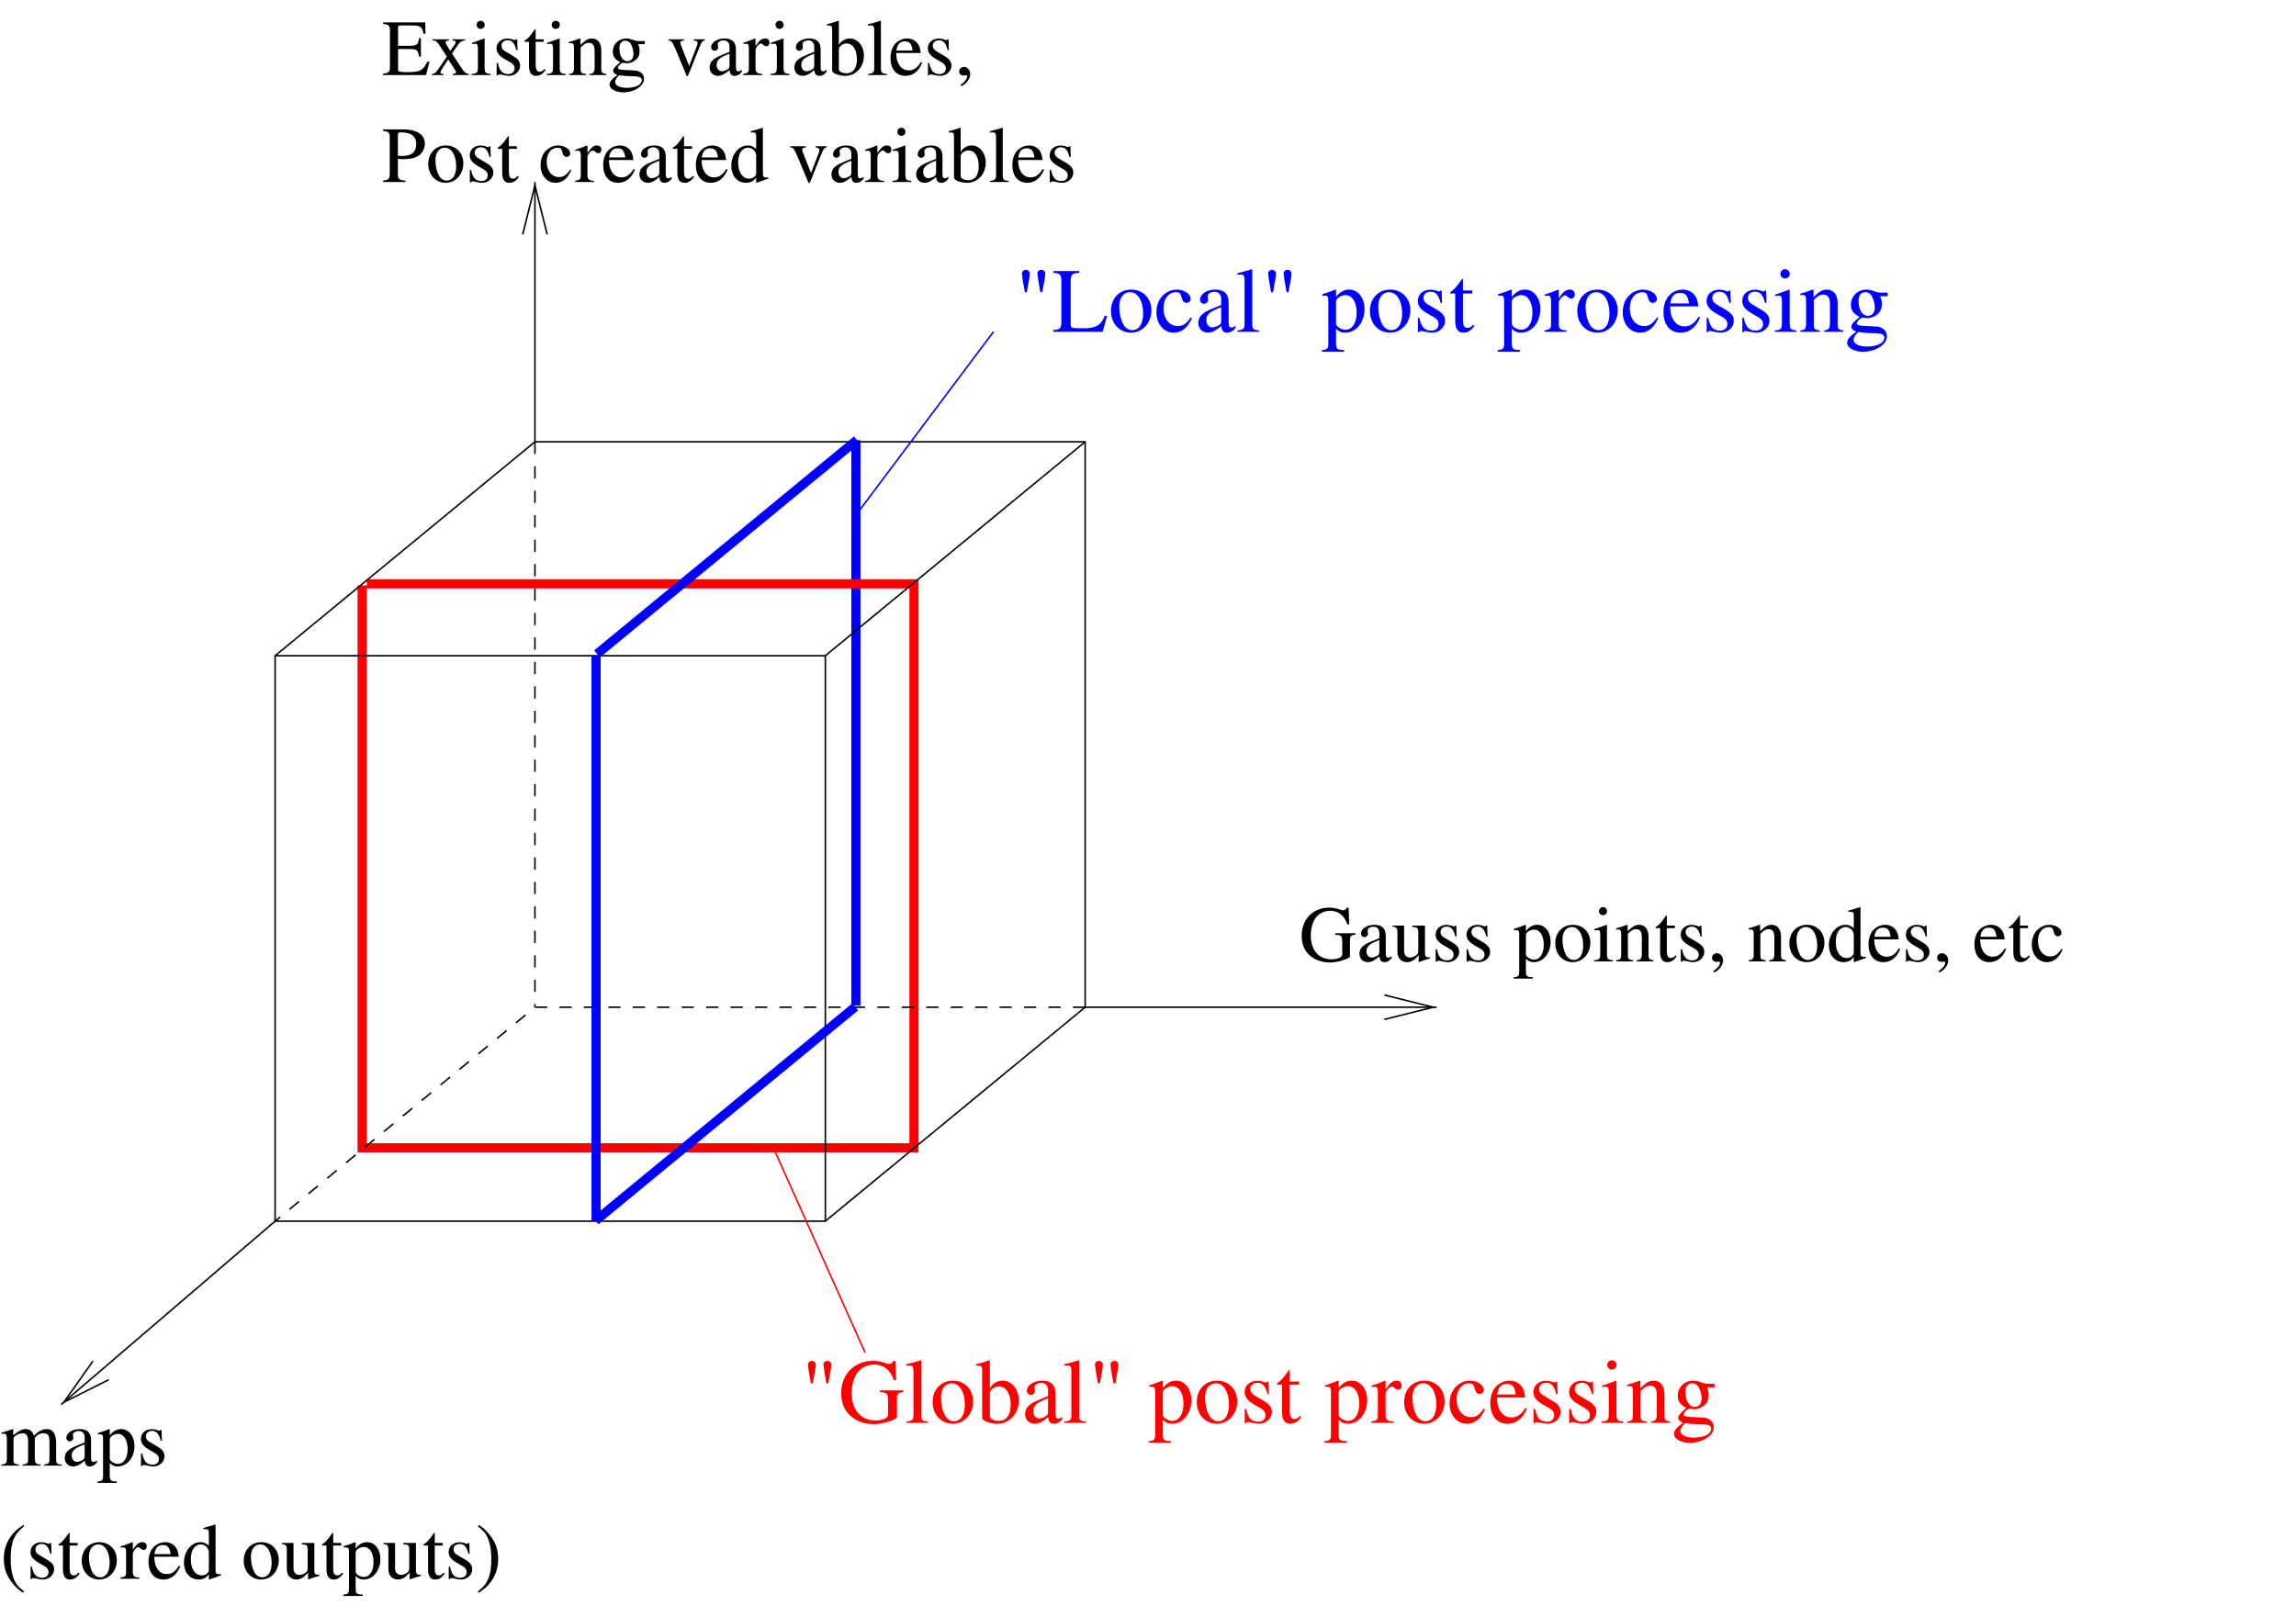 <?xml version="1.0" encoding="UTF-8" standalone="no"?>
<svg
   width="676pt"
   height="473pt"
   viewBox="0 0 676 473"
   version="1.2"
   id="svg487"
   sodipodi:docname="cube-us.fig.svg"
   inkscape:version="1.2.2 (1:1.2.2+202212051552+b0a8486541)"
   xmlns:inkscape="http://www.inkscape.org/namespaces/inkscape"
   xmlns:sodipodi="http://sodipodi.sourceforge.net/DTD/sodipodi-0.dtd"
   xmlns:xlink="http://www.w3.org/1999/xlink"
   xmlns="http://www.w3.org/2000/svg"
   xmlns:svg="http://www.w3.org/2000/svg">
  <sodipodi:namedview
     id="namedview489"
     pagecolor="#ffffff"
     bordercolor="#000000"
     borderopacity="0.25"
     inkscape:showpageshadow="2"
     inkscape:pageopacity="0.0"
     inkscape:pagecheckerboard="0"
     inkscape:deskcolor="#d1d1d1"
     inkscape:document-units="pt"
     showgrid="false"
     inkscape:zoom="0.37420719"
     inkscape:cx="450.28531"
     inkscape:cy="316.66949"
     inkscape:window-width="1920"
     inkscape:window-height="1136"
     inkscape:window-x="0"
     inkscape:window-y="27"
     inkscape:window-maximized="1"
     inkscape:current-layer="svg487" />
  <defs
     id="defs154">
    <g
       id="g134">
      <symbol
         overflow="visible"
         id="glyph0-0">
        <path
           style="stroke:none;"
           d=""
           id="path2" />
      </symbol>
      <symbol
         overflow="visible"
         id="glyph0-1">
        <path
           style="stroke:none;"
           d="M 0.438 -9.312 C 0.75 -9.391 0.938 -9.406 1.188 -9.406 C 1.797 -9.406 2.016 -9.031 2.016 -7.906 L 2.016 -1.984 C 2.016 -0.719 1.688 -0.375 0.375 -0.344 L 0.375 0 L 5.578 0 L 5.578 -0.344 C 4.328 -0.391 3.984 -0.656 3.984 -1.562 L 3.984 -8.172 C 3.984 -8.219 4.172 -8.453 4.328 -8.609 C 4.922 -9.156 5.922 -9.547 6.734 -9.547 C 7.766 -9.547 8.281 -8.734 8.281 -7.094 L 8.281 -2.016 C 8.281 -0.703 8.031 -0.438 6.688 -0.344 L 6.688 0 L 11.938 0 L 11.938 -0.344 C 10.609 -0.375 10.25 -0.766 10.25 -2.219 L 10.25 -8.125 C 10.953 -9.125 11.719 -9.547 12.797 -9.547 C 14.141 -9.547 14.562 -8.922 14.562 -6.969 L 14.562 -2.031 C 14.562 -0.703 14.375 -0.516 13.016 -0.344 L 13.016 0 L 18.141 0 L 18.141 -0.344 L 17.531 -0.391 C 16.828 -0.438 16.531 -0.859 16.531 -1.781 L 16.531 -6.594 C 16.531 -9.359 15.609 -10.766 13.812 -10.766 C 12.453 -10.766 11.266 -10.156 10 -8.797 C 9.578 -10.141 8.781 -10.766 7.516 -10.766 C 6.484 -10.766 5.828 -10.438 3.891 -8.969 L 3.891 -10.719 L 3.719 -10.766 C 2.531 -10.328 1.734 -10.062 0.438 -9.719 Z M 0.438 -9.312 "
           id="path5" />
      </symbol>
      <symbol
         overflow="visible"
         id="glyph0-2">
        <path
           style="stroke:none;"
           d="M 10.344 -1.547 C 9.953 -1.219 9.672 -1.094 9.312 -1.094 C 8.781 -1.094 8.609 -1.422 8.609 -2.453 L 8.609 -7.016 C 8.609 -8.234 8.5 -8.922 8.141 -9.484 C 7.625 -10.328 6.625 -10.766 5.25 -10.766 C 3.047 -10.766 1.312 -9.625 1.312 -8.141 C 1.312 -7.609 1.781 -7.141 2.312 -7.141 C 2.875 -7.141 3.375 -7.609 3.375 -8.125 C 3.375 -8.219 3.344 -8.328 3.328 -8.5 C 3.281 -8.703 3.25 -8.891 3.25 -9.062 C 3.25 -9.688 4 -10.203 4.938 -10.203 C 6.078 -10.203 6.719 -9.531 6.719 -8.266 L 6.719 -6.828 C 3.109 -5.391 2.719 -5.203 1.703 -4.312 C 1.188 -3.844 0.859 -3.047 0.859 -2.266 C 0.859 -0.797 1.891 0.234 3.328 0.234 C 4.359 0.234 5.312 -0.25 6.734 -1.469 C 6.859 -0.25 7.281 0.234 8.234 0.234 C 9.031 0.234 9.531 -0.047 10.344 -0.938 Z M 6.719 -2.875 C 6.719 -2.156 6.594 -1.938 6.109 -1.656 C 5.547 -1.328 4.891 -1.125 4.406 -1.125 C 3.578 -1.125 2.922 -1.922 2.922 -2.922 L 2.922 -3.016 C 2.922 -4.406 3.891 -5.25 6.719 -6.266 Z M 6.719 -2.875 "
           id="path8" />
      </symbol>
      <symbol
         overflow="visible"
         id="glyph0-3">
        <path
           style="stroke:none;"
           d="M 0.203 -9.203 C 0.422 -9.219 0.578 -9.219 0.797 -9.219 C 1.594 -9.219 1.75 -8.984 1.75 -7.891 L 1.75 3.062 C 1.75 4.281 1.5 4.547 0.109 4.688 L 0.109 5.078 L 5.781 5.078 L 5.781 4.656 C 4.031 4.641 3.719 4.375 3.719 2.906 L 3.719 -0.766 C 4.547 0 5.109 0.234 6.078 0.234 C 8.844 0.234 11 -2.391 11 -5.781 C 11 -8.688 9.359 -10.766 7.094 -10.766 C 5.781 -10.766 4.75 -10.188 3.719 -8.922 L 3.719 -10.719 L 3.578 -10.766 C 2.312 -10.281 1.5 -9.969 0.203 -9.578 Z M 3.719 -7.812 C 3.719 -8.516 5.031 -9.359 6.109 -9.359 C 7.844 -9.359 8.984 -7.578 8.984 -4.875 C 8.984 -2.266 7.844 -0.516 6.156 -0.516 C 5.062 -0.516 3.719 -1.359 3.719 -2.062 Z M 3.719 -7.812 "
           id="path11" />
      </symbol>
      <symbol
         overflow="visible"
         id="glyph0-4">
        <path
           style="stroke:none;"
           d="M 7.375 -7.344 L 7.281 -10.531 L 7.016 -10.531 L 6.969 -10.484 C 6.766 -10.328 6.734 -10.297 6.641 -10.297 C 6.5 -10.297 6.266 -10.344 6.016 -10.469 C 5.5 -10.656 4.984 -10.75 4.375 -10.75 C 2.531 -10.75 1.188 -9.547 1.188 -7.859 C 1.188 -6.547 1.938 -5.625 3.938 -4.5 L 5.297 -3.719 C 6.109 -3.25 6.5 -2.688 6.5 -1.969 C 6.5 -0.938 5.766 -0.281 4.562 -0.281 C 3.766 -0.281 3.047 -0.578 2.594 -1.094 C 2.109 -1.688 1.891 -2.219 1.594 -3.562 L 1.219 -3.562 L 1.219 0.094 L 1.516 0.094 C 1.688 -0.141 1.781 -0.188 2.062 -0.188 C 2.266 -0.188 2.594 -0.141 3.141 0 C 3.797 0.141 4.422 0.234 4.844 0.234 C 6.641 0.234 8.141 -1.125 8.141 -2.766 C 8.141 -3.938 7.578 -4.703 6.172 -5.547 L 3.656 -7.047 C 3 -7.422 2.641 -8 2.641 -8.641 C 2.641 -9.578 3.375 -10.234 4.453 -10.234 C 5.781 -10.234 6.484 -9.438 7.016 -7.344 Z M 7.375 -7.344 "
           id="path14" />
      </symbol>
      <symbol
         overflow="visible"
         id="glyph0-5">
        <path
           style="stroke:none;"
           d=""
           id="path17" />
      </symbol>
      <symbol
         overflow="visible"
         id="glyph0-6">
        <path
           style="stroke:none;"
           d="M 6.906 -15.828 C 5.172 -14.703 4.469 -14.094 3.609 -13.016 C 1.938 -10.984 1.125 -8.641 1.125 -5.891 C 1.125 -2.922 1.984 -0.625 4.047 1.75 C 5.016 2.875 5.625 3.391 6.828 4.141 L 7.109 3.766 C 5.25 2.297 4.594 1.469 3.953 -0.281 C 3.391 -1.844 3.141 -3.625 3.141 -5.969 C 3.141 -8.422 3.438 -10.344 4.078 -11.797 C 4.734 -13.25 5.438 -14.094 7.109 -15.453 Z M 6.906 -15.828 "
           id="path20" />
      </symbol>
      <symbol
         overflow="visible"
         id="glyph0-7">
        <path
           style="stroke:none;"
           d="M 5.969 -10.531 L 3.609 -10.531 L 3.609 -13.25 C 3.609 -13.484 3.578 -13.547 3.438 -13.547 C 3.281 -13.344 3.141 -13.125 2.969 -12.891 C 2.078 -11.609 1.078 -10.484 0.703 -10.391 C 0.438 -10.234 0.297 -10.062 0.297 -9.953 C 0.297 -9.875 0.328 -9.828 0.391 -9.781 L 1.641 -9.781 L 1.641 -2.734 C 1.641 -0.766 2.344 0.234 3.719 0.234 C 4.875 0.234 5.766 -0.328 6.531 -1.547 L 6.219 -1.797 C 5.734 -1.219 5.344 -0.984 4.828 -0.984 C 3.953 -0.984 3.609 -1.609 3.609 -3.094 L 3.609 -9.781 L 5.969 -9.781 Z M 5.969 -10.531 "
           id="path23" />
      </symbol>
      <symbol
         overflow="visible"
         id="glyph0-8">
        <path
           style="stroke:none;"
           d="M 5.859 -10.766 C 2.812 -10.766 0.672 -8.516 0.672 -5.297 C 0.672 -2.125 2.859 0.234 5.812 0.234 C 8.75 0.234 11 -2.25 11 -5.484 C 11 -8.547 8.844 -10.766 5.859 -10.766 Z M 5.547 -10.109 C 7.516 -10.109 8.891 -7.859 8.891 -4.656 C 8.891 -2.016 7.844 -0.422 6.078 -0.422 C 5.172 -0.422 4.312 -0.984 3.812 -1.922 C 3.156 -3.141 2.781 -4.781 2.781 -6.438 C 2.781 -8.656 3.891 -10.109 5.547 -10.109 Z M 5.547 -10.109 "
           id="path26" />
      </symbol>
      <symbol
         overflow="visible"
         id="glyph0-9">
        <path
           style="stroke:none;"
           d="M 0.422 -9.125 C 0.75 -9.203 0.953 -9.219 1.234 -9.219 C 1.828 -9.219 2.031 -8.844 2.031 -7.812 L 2.031 -1.969 C 2.031 -0.797 1.875 -0.625 0.375 -0.344 L 0.375 0 L 5.984 0 L 5.984 -0.344 C 4.406 -0.422 4 -0.766 4 -2.109 L 4 -7.375 C 4 -8.125 5.016 -9.297 5.641 -9.297 C 5.781 -9.297 5.984 -9.172 6.25 -8.938 C 6.625 -8.609 6.875 -8.469 7.188 -8.469 C 7.75 -8.469 8.094 -8.875 8.094 -9.531 C 8.094 -10.297 7.609 -10.766 6.812 -10.766 C 5.828 -10.766 5.156 -10.234 4 -8.562 L 4 -10.719 L 3.891 -10.766 C 2.641 -10.25 1.797 -9.953 0.422 -9.5 Z M 0.422 -9.125 "
           id="path29" />
      </symbol>
      <symbol
         overflow="visible"
         id="glyph0-10">
        <path
           style="stroke:none;"
           d="M 9.547 -3.844 C 8.422 -2.062 7.422 -1.375 5.922 -1.375 C 4.594 -1.375 3.578 -2.062 2.906 -3.391 C 2.484 -4.281 2.312 -5.062 2.266 -6.484 L 9.484 -6.484 C 9.297 -8 9.062 -8.688 8.469 -9.438 C 7.766 -10.281 6.688 -10.766 5.484 -10.766 C 4.312 -10.766 3.203 -10.344 2.312 -9.547 C 1.219 -8.594 0.578 -6.922 0.578 -5.016 C 0.578 -1.781 2.266 0.234 4.969 0.234 C 7.188 0.234 8.938 -1.141 9.922 -3.672 Z M 2.312 -7.234 C 2.578 -9.062 3.375 -9.922 4.797 -9.922 C 6.219 -9.922 6.781 -9.266 7.094 -7.234 Z M 2.312 -7.234 "
           id="path32" />
      </symbol>
      <symbol
         overflow="visible"
         id="glyph0-11">
        <path
           style="stroke:none;"
           d="M 8.047 0.234 L 11.5 -0.984 L 11.5 -1.359 C 11.078 -1.328 11.031 -1.328 10.953 -1.328 C 10.109 -1.328 9.922 -1.594 9.922 -2.672 L 9.922 -15.938 L 9.812 -15.984 C 8.688 -15.594 7.859 -15.359 6.359 -14.953 L 6.359 -14.578 C 6.547 -14.609 6.688 -14.609 6.875 -14.609 C 7.75 -14.609 7.953 -14.375 7.953 -13.406 L 7.953 -9.766 C 7.062 -10.516 6.438 -10.766 5.5 -10.766 C 2.812 -10.766 0.625 -8.125 0.625 -4.797 C 0.625 -1.797 2.391 0.234 4.969 0.234 C 6.266 0.234 7.156 -0.234 7.953 -1.328 L 7.953 0.156 Z M 7.953 -2.391 C 7.953 -2.219 7.797 -1.938 7.562 -1.688 C 7.141 -1.219 6.547 -0.984 5.875 -0.984 C 3.938 -0.984 2.641 -2.859 2.641 -5.734 C 2.641 -8.375 3.797 -10.109 5.578 -10.109 C 6.812 -10.109 7.953 -9.016 7.953 -7.766 Z M 7.953 -2.391 "
           id="path35" />
      </symbol>
      <symbol
         overflow="visible"
         id="glyph0-12">
        <path
           style="stroke:none;"
           d="M 11.219 -1.172 L 11.094 -1.172 C 10.016 -1.172 9.766 -1.422 9.766 -2.5 L 9.766 -10.531 L 6.062 -10.531 L 6.062 -10.141 C 7.516 -10.062 7.797 -9.828 7.797 -8.656 L 7.797 -3.156 C 7.797 -2.5 7.672 -2.172 7.344 -1.922 C 6.719 -1.406 5.984 -1.125 5.297 -1.125 C 4.375 -1.125 3.625 -1.922 3.625 -2.906 L 3.625 -10.531 L 0.203 -10.531 L 0.203 -10.203 C 1.328 -10.141 1.656 -9.781 1.656 -8.703 L 1.656 -2.812 C 1.656 -0.953 2.781 0.234 4.5 0.234 C 5.359 0.234 6.266 -0.141 6.906 -0.766 L 7.906 -1.781 L 7.906 0.156 L 8 0.203 C 9.172 -0.25 10.016 -0.516 11.219 -0.844 Z M 11.219 -1.172 "
           id="path38" />
      </symbol>
      <symbol
         overflow="visible"
         id="glyph0-13">
        <path
           style="stroke:none;"
           d="M 0.891 4.141 C 2.625 3.016 3.328 2.406 4.188 1.328 C 5.859 -0.703 6.672 -3.047 6.672 -5.781 C 6.672 -8.781 5.812 -11.047 3.75 -13.438 C 2.781 -14.562 2.172 -15.078 0.953 -15.828 L 0.672 -15.453 C 2.547 -13.969 3.188 -13.156 3.844 -11.406 C 4.406 -9.828 4.656 -8.047 4.656 -5.719 C 4.656 -3.281 4.359 -1.328 3.719 0.094 C 3.062 1.562 2.359 2.406 0.672 3.766 Z M 0.891 4.141 "
           id="path41" />
      </symbol>
      <symbol
         overflow="visible"
         id="glyph0-14">
        <path
           style="stroke:none;"
           d="M 16.594 -8.281 L 10.625 -8.281 L 10.625 -7.859 C 11.641 -7.797 11.906 -7.719 12.188 -7.531 C 12.547 -7.328 12.688 -6.781 12.688 -5.781 L 12.688 -1.984 C 12.688 -1.234 11.266 -0.609 9.578 -0.609 C 5.766 -0.609 3.422 -3.281 3.422 -7.625 C 3.422 -9.828 4.078 -11.953 5.109 -13.109 C 6.125 -14.25 7.578 -14.891 9.172 -14.891 C 10.484 -14.891 11.641 -14.438 12.547 -13.594 C 13.25 -12.938 13.625 -12.312 14.203 -10.891 L 14.75 -10.891 L 14.562 -15.828 L 14.047 -15.828 C 13.906 -15.375 13.484 -15.047 12.984 -15.047 C 12.75 -15.047 12.375 -15.125 11.953 -15.281 C 10.906 -15.641 9.828 -15.828 8.781 -15.828 C 4.094 -15.828 0.75 -12.375 0.75 -7.609 C 0.75 -5.312 1.375 -3.562 2.688 -2.172 C 4.266 -0.562 6.5 0.328 9.078 0.328 C 11.094 0.328 14.016 -0.484 14.953 -1.312 L 14.953 -6.062 C 14.953 -7.438 15.234 -7.75 16.594 -7.859 Z M 16.594 -8.281 "
           id="path44" />
      </symbol>
      <symbol
         overflow="visible"
         id="glyph0-15">
        <path
           style="stroke:none;"
           d="M 4.094 -10.766 L 0.469 -9.484 L 0.469 -9.125 L 0.656 -9.156 C 0.938 -9.203 1.234 -9.219 1.453 -9.219 C 2.016 -9.219 2.219 -8.844 2.219 -7.812 L 2.219 -2.391 C 2.219 -0.703 1.984 -0.438 0.375 -0.344 L 0.375 0 L 5.922 0 L 5.922 -0.344 C 4.375 -0.469 4.188 -0.703 4.188 -2.391 L 4.188 -10.703 Z M 3 -15.984 C 2.359 -15.984 1.828 -15.453 1.828 -14.797 C 1.828 -14.141 2.344 -13.594 3 -13.594 C 3.672 -13.594 4.219 -14.109 4.219 -14.797 C 4.219 -15.453 3.672 -15.984 3 -15.984 Z M 3 -15.984 "
           id="path47" />
      </symbol>
      <symbol
         overflow="visible"
         id="glyph0-16">
        <path
           style="stroke:none;"
           d="M 0.375 -9.312 C 0.516 -9.391 0.75 -9.406 1 -9.406 C 1.656 -9.406 1.875 -9.062 1.875 -7.906 L 1.875 -2.109 C 1.875 -0.766 1.609 -0.438 0.422 -0.344 L 0.422 0 L 5.391 0 L 5.391 -0.344 C 4.188 -0.438 3.844 -0.719 3.844 -1.562 L 3.844 -8.141 C 4.969 -9.203 5.484 -9.484 6.25 -9.484 C 7.391 -9.484 7.953 -8.75 7.953 -7.203 L 7.953 -2.312 C 7.953 -0.844 7.656 -0.438 6.484 -0.344 L 6.484 0 L 11.359 0 L 11.359 -0.344 C 10.203 -0.469 9.922 -0.75 9.922 -1.891 L 9.922 -7.25 C 9.922 -9.453 8.891 -10.766 7.156 -10.766 C 6.078 -10.766 5.359 -10.375 3.766 -8.875 L 3.766 -10.719 L 3.609 -10.766 C 2.453 -10.344 1.656 -10.094 0.375 -9.719 Z M 0.375 -9.312 "
           id="path50" />
      </symbol>
      <symbol
         overflow="visible"
         id="glyph0-17">
        <path
           style="stroke:none;"
           d="M 1.938 3.297 C 3.516 2.531 4.562 1.094 4.562 -0.297 C 4.562 -1.469 3.75 -2.391 2.688 -2.391 C 1.875 -2.391 1.312 -1.844 1.312 -1.047 C 1.312 -0.297 1.844 0.141 2.688 0.141 C 2.828 0.141 3 0.109 3.141 0.094 C 3.297 0.047 3.297 0.047 3.328 0.047 C 3.516 0.047 3.656 0.188 3.656 0.375 C 3.656 1.125 3 1.984 1.734 2.859 Z M 1.938 3.297 "
           id="path53" />
      </symbol>
      <symbol
         overflow="visible"
         id="glyph0-18">
        <path
           style="stroke:none;"
           d="M 9.312 -3.656 C 8.188 -2.016 7.344 -1.453 6.016 -1.453 C 3.891 -1.453 2.391 -3.328 2.391 -6.016 C 2.391 -8.422 3.672 -10.094 5.578 -10.094 C 6.406 -10.094 6.719 -9.828 6.953 -8.969 L 7.094 -8.453 C 7.281 -7.797 7.703 -7.375 8.188 -7.375 C 8.797 -7.375 9.312 -7.812 9.312 -8.359 C 9.312 -9.672 7.672 -10.766 5.719 -10.766 C 4.562 -10.766 3.375 -10.297 2.406 -9.453 C 1.234 -8.422 0.578 -6.828 0.578 -4.984 C 0.578 -1.938 2.438 0.234 5.031 0.234 C 6.078 0.234 7.016 -0.141 7.859 -0.859 C 8.5 -1.422 8.938 -2.062 9.641 -3.438 Z M 9.312 -3.656 "
           id="path56" />
      </symbol>
      <symbol
         overflow="visible"
         id="glyph0-19">
        <path
           style="stroke:none;"
           d="M 13.969 -3.953 L 13.312 -3.953 C 12.141 -1.422 11.141 -0.859 7.797 -0.859 L 7.156 -0.859 C 6.016 -0.859 5.031 -0.984 4.875 -1.141 C 4.75 -1.219 4.703 -1.469 4.703 -1.875 L 4.703 -7.656 L 8.312 -7.656 C 10.234 -7.656 10.578 -7.344 10.891 -5.406 L 11.422 -5.406 L 11.422 -10.844 L 10.891 -10.844 C 10.719 -9.875 10.625 -9.531 10.375 -9.203 C 10.062 -8.797 9.406 -8.609 8.312 -8.609 L 4.703 -8.609 L 4.703 -13.812 C 4.703 -14.469 4.844 -14.609 5.484 -14.609 L 8.641 -14.609 C 11.281 -14.609 11.797 -14.25 12.188 -12.141 L 12.781 -12.141 L 12.703 -15.5 L 0.281 -15.5 L 0.281 -15.047 C 2.016 -14.906 2.312 -14.578 2.312 -12.938 L 2.312 -2.547 C 2.312 -0.906 1.984 -0.562 0.281 -0.438 L 0.281 0 L 12.922 0 Z M 13.969 -3.953 "
           id="path59" />
      </symbol>
      <symbol
         overflow="visible"
         id="glyph0-20">
        <path
           style="stroke:none;"
           d="M 6.5 0 L 11.219 0 L 11.219 -0.344 C 10.484 -0.344 10.016 -0.719 9.297 -1.75 L 6.297 -6.344 L 8.234 -9.156 C 8.688 -9.781 9.391 -10.156 10.141 -10.188 L 10.141 -10.531 L 6.438 -10.531 L 6.438 -10.188 C 7.141 -10.141 7.375 -10 7.375 -9.672 C 7.375 -9.391 7.094 -8.875 6.5 -8.141 C 6.391 -8 6.109 -7.578 5.812 -7.109 L 5.484 -7.578 C 4.828 -8.562 4.406 -9.359 4.406 -9.672 C 4.406 -10 4.703 -10.156 5.406 -10.188 L 5.406 -10.531 L 0.562 -10.531 L 0.562 -10.188 L 0.766 -10.188 C 1.469 -10.188 1.844 -9.875 2.578 -8.781 L 4.781 -5.406 L 2.109 -1.547 C 1.406 -0.578 1.172 -0.422 0.391 -0.344 L 0.391 0 L 3.797 0 L 3.797 -0.344 C 3.141 -0.344 2.859 -0.469 2.859 -0.766 C 2.859 -0.906 3.016 -1.266 3.328 -1.734 L 5.172 -4.609 L 7.297 -1.328 C 7.391 -1.188 7.438 -1.047 7.438 -0.906 C 7.438 -0.484 7.281 -0.391 6.5 -0.344 Z M 6.5 0 "
           id="path62" />
      </symbol>
      <symbol
         overflow="visible"
         id="glyph0-21">
        <path
           style="stroke:none;"
           d="M 11 -9.078 L 11 -10 L 9.203 -10 C 8.734 -10 8.375 -10.062 7.906 -10.234 L 7.391 -10.422 C 6.766 -10.656 6.125 -10.766 5.531 -10.766 C 3.344 -10.766 1.609 -9.078 1.609 -6.953 C 1.609 -5.484 2.25 -4.594 3.797 -3.812 C 3.344 -3.391 2.922 -3 2.781 -2.875 C 2.016 -2.203 1.703 -1.734 1.703 -1.266 C 1.703 -0.766 1.984 -0.484 2.953 -0.016 C 1.281 1.188 0.656 1.969 0.656 2.828 C 0.656 4.078 2.484 5.109 4.703 5.109 C 6.453 5.109 8.281 4.5 9.5 3.516 C 10.391 2.781 10.797 2.031 10.797 1.141 C 10.797 -0.297 9.688 -1.281 7.953 -1.359 L 4.938 -1.5 C 3.703 -1.547 3.109 -1.75 3.109 -2.125 C 3.109 -2.594 3.891 -3.422 4.516 -3.609 C 4.734 -3.578 4.891 -3.562 4.969 -3.562 C 5.406 -3.516 5.719 -3.484 5.859 -3.484 C 6.719 -3.484 7.656 -3.844 8.375 -4.469 C 9.156 -5.125 9.5 -5.938 9.5 -7.109 C 9.5 -7.797 9.391 -8.328 9.062 -9.078 Z M 3.438 0.047 C 4.219 0.203 6.078 0.344 7.234 0.344 C 9.359 0.344 10.141 0.656 10.141 1.5 C 10.141 2.859 8.359 3.766 5.719 3.766 C 3.656 3.766 2.297 3.094 2.297 2.062 C 2.297 1.516 2.453 1.219 3.438 0.047 Z M 3.562 -7.906 C 3.562 -9.297 4.219 -10.109 5.297 -10.109 C 6.016 -10.109 6.625 -9.719 7 -9.016 C 7.422 -8.188 7.703 -7.109 7.703 -6.203 C 7.703 -4.891 7.016 -4.078 5.938 -4.078 C 4.547 -4.078 3.562 -5.594 3.562 -7.844 Z M 3.562 -7.906 "
           id="path65" />
      </symbol>
      <symbol
         overflow="visible"
         id="glyph0-22">
        <path
           style="stroke:none;"
           d="M 11.172 -10.531 L 7.906 -10.531 L 7.906 -10.188 C 8.656 -10.109 9.016 -9.875 9.016 -9.438 C 9.016 -9.203 8.969 -8.969 8.875 -8.734 L 6.547 -2.672 L 4.172 -8.656 C 4.031 -8.984 3.953 -9.312 3.953 -9.531 C 3.953 -9.953 4.219 -10.109 5.031 -10.188 L 5.031 -10.531 L 0.438 -10.531 L 0.438 -10.188 C 1.328 -10.141 1.5 -9.906 2.578 -7.484 L 5.391 -0.766 C 5.438 -0.625 5.5 -0.469 5.578 -0.281 C 5.719 0.141 5.859 0.328 5.984 0.328 C 6.125 0.328 6.297 0.016 6.641 -0.844 L 9.641 -8.359 C 10.328 -9.953 10.469 -10.109 11.172 -10.188 Z M 11.172 -10.531 "
           id="path68" />
      </symbol>
      <symbol
         overflow="visible"
         id="glyph0-23">
        <path
           style="stroke:none;"
           d="M 3.578 -15.938 L 3.469 -15.984 C 2.484 -15.641 1.844 -15.453 0.75 -15.141 L 0.062 -14.953 L 0.062 -14.578 C 0.203 -14.609 0.297 -14.609 0.469 -14.609 C 1.406 -14.609 1.609 -14.391 1.609 -13.406 L 1.609 -1.266 C 1.609 -0.531 3.609 0.234 5.484 0.234 C 8.562 0.234 10.953 -2.344 10.953 -5.688 C 10.953 -8.562 9.172 -10.766 6.828 -10.766 C 5.406 -10.766 4.047 -9.922 3.578 -8.781 Z M 3.578 -7.531 C 3.578 -8.453 4.688 -9.297 5.891 -9.297 C 7.719 -9.297 8.891 -7.469 8.891 -4.609 C 8.891 -2.016 7.766 -0.516 5.859 -0.516 C 4.641 -0.516 3.578 -1.047 3.578 -1.641 Z M 3.578 -7.531 "
           id="path71" />
      </symbol>
      <symbol
         overflow="visible"
         id="glyph0-24">
        <path
           style="stroke:none;"
           d="M 0.438 -14.578 L 0.578 -14.578 C 0.844 -14.609 1.125 -14.625 1.312 -14.625 C 2.062 -14.625 2.297 -14.297 2.297 -13.203 L 2.297 -2.031 C 2.297 -0.766 1.969 -0.469 0.484 -0.344 L 0.484 0 L 6.016 0 L 6.016 -0.344 C 4.547 -0.438 4.266 -0.672 4.266 -1.969 L 4.266 -15.938 L 4.172 -15.984 C 2.953 -15.594 2.062 -15.359 0.438 -14.953 Z M 0.438 -14.578 "
           id="path74" />
      </symbol>
      <symbol
         overflow="visible"
         id="glyph0-25">
        <path
           style="stroke:none;"
           d="M 4.641 -6.812 C 5.25 -6.766 5.641 -6.734 6.25 -6.734 C 8.078 -6.734 9.344 -6.969 10.344 -7.531 C 11.75 -8.281 12.594 -9.719 12.594 -11.266 C 12.594 -12.234 12.266 -13.125 11.641 -13.812 C 10.703 -14.844 8.656 -15.5 6.453 -15.5 L 0.281 -15.5 L 0.281 -15.047 C 2.016 -14.859 2.25 -14.625 2.25 -12.938 L 2.25 -2.812 C 2.25 -0.844 2.062 -0.609 0.281 -0.438 L 0.281 0 L 6.828 0 L 6.828 -0.438 C 4.984 -0.516 4.641 -0.844 4.641 -2.547 Z M 4.641 -13.828 C 4.641 -14.469 4.797 -14.625 5.438 -14.625 C 8.594 -14.625 10.047 -13.531 10.047 -11.125 C 10.047 -8.844 8.656 -7.672 5.969 -7.672 C 5.5 -7.672 5.172 -7.703 4.641 -7.75 Z M 4.641 -13.828 "
           id="path77" />
      </symbol>
      <symbol
         overflow="visible"
         id="glyph1-0">
        <path
           style="stroke:none;"
           d=""
           id="path80" />
      </symbol>
      <symbol
         overflow="visible"
         id="glyph1-1">
        <path
           style="stroke:none;"
           d="M 8.078 -11.641 L 8.266 -12.719 C 8.688 -14.766 8.938 -16.391 8.938 -17.172 C 8.938 -17.766 8.422 -18.25 7.797 -18.25 C 7.156 -18.25 6.641 -17.766 6.641 -17.141 C 6.641 -16.719 7.047 -14.062 7.5 -11.641 Z M 3.516 -11.641 L 3.703 -12.719 C 4.125 -14.766 4.375 -16.391 4.375 -17.172 C 4.375 -17.766 3.859 -18.25 3.234 -18.25 C 2.594 -18.25 2.078 -17.766 2.078 -17.141 C 2.078 -16.719 2.484 -14.062 2.938 -11.641 Z M 3.516 -11.641 "
           id="path83" />
      </symbol>
      <symbol
         overflow="visible"
         id="glyph1-2">
        <path
           style="stroke:none;"
           d="M 15.469 -4.703 C 15.016 -3.672 14.641 -3.047 14.234 -2.594 C 13.281 -1.531 11.797 -1.047 9.562 -1.047 L 7.75 -1.047 C 5.781 -1.047 5.422 -1.219 5.422 -2.156 L 5.422 -14.938 C 5.422 -16.844 5.812 -17.219 7.938 -17.359 L 7.938 -17.875 L 0.328 -17.875 L 0.328 -17.359 C 2.328 -17.203 2.672 -16.828 2.672 -14.938 L 2.672 -2.938 C 2.672 -1.047 2.297 -0.641 0.328 -0.516 L 0.328 0 L 14.844 0 L 16.141 -4.703 Z M 15.469 -4.703 "
           id="path86" />
      </symbol>
      <symbol
         overflow="visible"
         id="glyph1-3">
        <path
           style="stroke:none;"
           d="M 6.75 -12.422 C 3.234 -12.422 0.781 -9.828 0.781 -6.109 C 0.781 -2.453 3.297 0.266 6.703 0.266 C 10.094 0.266 12.688 -2.594 12.688 -6.312 C 12.688 -9.859 10.203 -12.422 6.75 -12.422 Z M 6.406 -11.656 C 8.672 -11.656 10.266 -9.078 10.266 -5.375 C 10.266 -2.328 9.047 -0.484 7.016 -0.484 C 5.969 -0.484 4.969 -1.141 4.406 -2.219 C 3.641 -3.625 3.219 -5.516 3.219 -7.422 C 3.219 -9.984 4.484 -11.656 6.406 -11.656 Z M 6.406 -11.656 "
           id="path89" />
      </symbol>
      <symbol
         overflow="visible"
         id="glyph1-4">
        <path
           style="stroke:none;"
           d="M 10.75 -4.219 C 9.453 -2.328 8.484 -1.672 6.938 -1.672 C 4.484 -1.672 2.75 -3.828 2.75 -6.938 C 2.75 -9.719 4.234 -11.641 6.422 -11.641 C 7.391 -11.641 7.75 -11.344 8.016 -10.344 L 8.188 -9.75 C 8.391 -8.984 8.891 -8.5 9.453 -8.5 C 10.156 -8.5 10.75 -9.016 10.75 -9.641 C 10.75 -11.156 8.859 -12.422 6.594 -12.422 C 5.266 -12.422 3.891 -11.875 2.781 -10.906 C 1.438 -9.719 0.672 -7.891 0.672 -5.75 C 0.672 -2.234 2.812 0.266 5.812 0.266 C 7.016 0.266 8.094 -0.156 9.078 -1 C 9.797 -1.641 10.312 -2.375 11.125 -3.969 Z M 10.75 -4.219 "
           id="path92" />
      </symbol>
      <symbol
         overflow="visible"
         id="glyph1-5">
        <path
           style="stroke:none;"
           d="M 11.938 -1.781 C 11.469 -1.406 11.156 -1.266 10.75 -1.266 C 10.125 -1.266 9.938 -1.641 9.938 -2.828 L 9.938 -8.094 C 9.938 -9.5 9.797 -10.281 9.391 -10.938 C 8.797 -11.906 7.641 -12.422 6.047 -12.422 C 3.516 -12.422 1.516 -11.094 1.516 -9.391 C 1.516 -8.781 2.047 -8.234 2.672 -8.234 C 3.328 -8.234 3.891 -8.781 3.891 -9.375 C 3.891 -9.484 3.859 -9.609 3.828 -9.797 C 3.781 -10.047 3.75 -10.266 3.75 -10.453 C 3.75 -11.172 4.609 -11.766 5.703 -11.766 C 7.016 -11.766 7.75 -10.984 7.75 -9.531 L 7.75 -7.891 C 3.594 -6.203 3.125 -6 1.969 -4.969 C 1.375 -4.422 1 -3.516 1 -2.625 C 1 -0.922 2.188 0.266 3.828 0.266 C 5.016 0.266 6.125 -0.297 7.781 -1.703 C 7.906 -0.297 8.391 0.266 9.5 0.266 C 10.422 0.266 10.984 -0.047 11.938 -1.078 Z M 7.75 -3.328 C 7.75 -2.484 7.609 -2.234 7.047 -1.922 C 6.406 -1.531 5.641 -1.297 5.078 -1.297 C 4.125 -1.297 3.375 -2.219 3.375 -3.375 L 3.375 -3.484 C 3.375 -5.078 4.484 -6.047 7.75 -7.234 Z M 7.75 -3.328 "
           id="path95" />
      </symbol>
      <symbol
         overflow="visible"
         id="glyph1-6">
        <path
           style="stroke:none;"
           d="M 0.516 -16.828 L 0.672 -16.828 C 0.969 -16.844 1.297 -16.875 1.516 -16.875 C 2.375 -16.875 2.641 -16.5 2.641 -15.234 L 2.641 -2.344 C 2.641 -0.891 2.266 -0.547 0.562 -0.406 L 0.562 0 L 6.938 0 L 6.938 -0.406 C 5.234 -0.516 4.906 -0.781 4.906 -2.266 L 4.906 -18.391 L 4.812 -18.438 C 3.406 -17.984 2.375 -17.719 0.516 -17.25 Z M 0.516 -16.828 "
           id="path98" />
      </symbol>
      <symbol
         overflow="visible"
         id="glyph1-7">
        <path
           style="stroke:none;"
           d=""
           id="path101" />
      </symbol>
      <symbol
         overflow="visible"
         id="glyph1-8">
        <path
           style="stroke:none;"
           d="M 0.25 -10.609 C 0.484 -10.641 0.672 -10.641 0.922 -10.641 C 1.844 -10.641 2.031 -10.375 2.031 -9.094 L 2.031 3.531 C 2.031 4.938 1.734 5.234 0.141 5.406 L 0.141 5.859 L 6.672 5.859 L 6.672 5.375 C 4.641 5.344 4.297 5.047 4.297 3.344 L 4.297 -0.891 C 5.234 0 5.891 0.266 7.016 0.266 C 10.203 0.266 12.688 -2.75 12.688 -6.672 C 12.688 -10.016 10.797 -12.422 8.188 -12.422 C 6.672 -12.422 5.484 -11.75 4.297 -10.281 L 4.297 -12.359 L 4.125 -12.422 C 2.672 -11.859 1.734 -11.5 0.25 -11.047 Z M 4.297 -9.016 C 4.297 -9.828 5.812 -10.797 7.047 -10.797 C 9.047 -10.797 10.375 -8.75 10.375 -5.609 C 10.375 -2.625 9.047 -0.594 7.094 -0.594 C 5.828 -0.594 4.297 -1.562 4.297 -2.375 Z M 4.297 -9.016 "
           id="path104" />
      </symbol>
      <symbol
         overflow="visible"
         id="glyph1-9">
        <path
           style="stroke:none;"
           d="M 8.5 -8.484 L 8.391 -12.156 L 8.094 -12.156 L 8.047 -12.094 C 7.797 -11.906 7.781 -11.875 7.672 -11.875 C 7.5 -11.875 7.234 -11.938 6.938 -12.062 C 6.344 -12.281 5.75 -12.391 5.047 -12.391 C 2.922 -12.391 1.375 -11.016 1.375 -9.078 C 1.375 -7.562 2.234 -6.484 4.531 -5.188 L 6.109 -4.297 C 7.047 -3.75 7.5 -3.109 7.5 -2.266 C 7.5 -1.078 6.641 -0.328 5.266 -0.328 C 4.344 -0.328 3.516 -0.672 3 -1.266 C 2.438 -1.938 2.188 -2.562 1.844 -4.109 L 1.406 -4.109 L 1.406 0.109 L 1.75 0.109 C 1.938 -0.156 2.047 -0.219 2.375 -0.219 C 2.625 -0.219 3 -0.156 3.625 0 C 4.375 0.156 5.109 0.266 5.594 0.266 C 7.672 0.266 9.391 -1.297 9.391 -3.188 C 9.391 -4.531 8.75 -5.422 7.125 -6.406 L 4.219 -8.125 C 3.453 -8.562 3.047 -9.234 3.047 -9.969 C 3.047 -11.047 3.891 -11.797 5.125 -11.797 C 6.672 -11.797 7.484 -10.875 8.094 -8.484 Z M 8.5 -8.484 "
           id="path107" />
      </symbol>
      <symbol
         overflow="visible"
         id="glyph1-10">
        <path
           style="stroke:none;"
           d="M 6.891 -12.156 L 4.156 -12.156 L 4.156 -15.281 C 4.156 -15.547 4.125 -15.641 3.969 -15.641 C 3.781 -15.391 3.625 -15.141 3.422 -14.875 C 2.406 -13.391 1.234 -12.094 0.812 -11.984 C 0.516 -11.797 0.344 -11.609 0.344 -11.469 C 0.344 -11.391 0.375 -11.344 0.453 -11.281 L 1.891 -11.281 L 1.891 -3.156 C 1.891 -0.891 2.703 0.266 4.297 0.266 C 5.609 0.266 6.641 -0.375 7.531 -1.781 L 7.188 -2.078 C 6.609 -1.406 6.156 -1.141 5.562 -1.141 C 4.562 -1.141 4.156 -1.859 4.156 -3.562 L 4.156 -11.281 L 6.891 -11.281 Z M 6.891 -12.156 "
           id="path110" />
      </symbol>
      <symbol
         overflow="visible"
         id="glyph1-11">
        <path
           style="stroke:none;"
           d="M 0.484 -10.531 C 0.859 -10.609 1.109 -10.641 1.438 -10.641 C 2.109 -10.641 2.344 -10.203 2.344 -9.016 L 2.344 -2.266 C 2.344 -0.922 2.156 -0.734 0.438 -0.406 L 0.438 0 L 6.906 0 L 6.906 -0.406 C 5.078 -0.484 4.609 -0.891 4.609 -2.438 L 4.609 -8.5 C 4.609 -9.375 5.781 -10.719 6.5 -10.719 C 6.672 -10.719 6.906 -10.578 7.203 -10.312 C 7.641 -9.938 7.938 -9.781 8.281 -9.781 C 8.938 -9.781 9.344 -10.234 9.344 -10.984 C 9.344 -11.875 8.781 -12.422 7.859 -12.422 C 6.719 -12.422 5.938 -11.797 4.609 -9.875 L 4.609 -12.359 L 4.484 -12.422 C 3.047 -11.828 2.078 -11.469 0.484 -10.969 Z M 0.484 -10.531 "
           id="path113" />
      </symbol>
      <symbol
         overflow="visible"
         id="glyph1-12">
        <path
           style="stroke:none;"
           d="M 11.016 -4.422 C 9.719 -2.375 8.562 -1.594 6.828 -1.594 C 5.297 -1.594 4.125 -2.375 3.344 -3.922 C 2.859 -4.938 2.672 -5.828 2.625 -7.484 L 10.938 -7.484 C 10.719 -9.234 10.453 -10.016 9.781 -10.875 C 8.969 -11.859 7.719 -12.422 6.312 -12.422 C 4.969 -12.422 3.703 -11.938 2.672 -11.016 C 1.406 -9.906 0.672 -7.984 0.672 -5.781 C 0.672 -2.047 2.625 0.266 5.719 0.266 C 8.281 0.266 10.312 -1.328 11.453 -4.234 Z M 2.672 -8.344 C 2.969 -10.453 3.891 -11.453 5.531 -11.453 C 7.188 -11.453 7.828 -10.688 8.188 -8.344 Z M 2.672 -8.344 "
           id="path116" />
      </symbol>
      <symbol
         overflow="visible"
         id="glyph1-13">
        <path
           style="stroke:none;"
           d="M 4.719 -12.422 L 0.547 -10.938 L 0.547 -10.531 L 0.75 -10.562 C 1.078 -10.609 1.438 -10.641 1.672 -10.641 C 2.328 -10.641 2.562 -10.203 2.562 -9.016 L 2.562 -2.75 C 2.562 -0.812 2.297 -0.516 0.438 -0.406 L 0.438 0 L 6.828 0 L 6.828 -0.406 C 5.047 -0.547 4.828 -0.812 4.828 -2.75 L 4.828 -12.344 Z M 3.453 -18.438 C 2.734 -18.438 2.109 -17.812 2.109 -17.062 C 2.109 -16.312 2.703 -15.688 3.453 -15.688 C 4.234 -15.688 4.859 -16.281 4.859 -17.062 C 4.859 -17.812 4.234 -18.438 3.453 -18.438 Z M 3.453 -18.438 "
           id="path119" />
      </symbol>
      <symbol
         overflow="visible"
         id="glyph1-14">
        <path
           style="stroke:none;"
           d="M 0.438 -10.75 C 0.594 -10.828 0.859 -10.859 1.156 -10.859 C 1.922 -10.859 2.156 -10.453 2.156 -9.125 L 2.156 -2.438 C 2.156 -0.891 1.859 -0.516 0.484 -0.406 L 0.484 0 L 6.203 0 L 6.203 -0.406 C 4.828 -0.516 4.422 -0.844 4.422 -1.812 L 4.422 -9.391 C 5.719 -10.609 6.312 -10.938 7.203 -10.938 C 8.531 -10.938 9.188 -10.094 9.188 -8.312 L 9.188 -2.672 C 9.188 -0.969 8.828 -0.516 7.484 -0.406 L 7.484 0 L 13.094 0 L 13.094 -0.406 C 11.766 -0.547 11.453 -0.859 11.453 -2.188 L 11.453 -8.375 C 11.453 -10.906 10.266 -12.422 8.266 -12.422 C 7.016 -12.422 6.188 -11.969 4.344 -10.234 L 4.344 -12.359 L 4.156 -12.422 C 2.828 -11.938 1.922 -11.641 0.438 -11.203 Z M 0.438 -10.75 "
           id="path122" />
      </symbol>
      <symbol
         overflow="visible"
         id="glyph1-15">
        <path
           style="stroke:none;"
           d="M 12.688 -10.469 L 12.688 -11.531 L 10.609 -11.531 C 10.078 -11.531 9.672 -11.609 9.125 -11.797 L 8.531 -12.016 C 7.797 -12.281 7.078 -12.422 6.375 -12.422 C 3.859 -12.422 1.859 -10.469 1.859 -8.016 C 1.859 -6.312 2.594 -5.297 4.375 -4.406 C 3.859 -3.922 3.375 -3.453 3.219 -3.328 C 2.328 -2.531 1.969 -2 1.969 -1.453 C 1.969 -0.891 2.297 -0.562 3.406 -0.031 C 1.484 1.375 0.75 2.266 0.75 3.266 C 0.75 4.703 2.859 5.891 5.422 5.891 C 7.453 5.891 9.562 5.188 10.969 4.047 C 11.984 3.219 12.453 2.344 12.453 1.328 C 12.453 -0.344 11.172 -1.484 9.188 -1.562 L 5.703 -1.734 C 4.266 -1.781 3.594 -2.031 3.594 -2.453 C 3.594 -3 4.484 -3.938 5.219 -4.156 C 5.453 -4.125 5.641 -4.109 5.719 -4.109 C 6.234 -4.047 6.594 -4.016 6.75 -4.016 C 7.75 -4.016 8.828 -4.422 9.672 -5.156 C 10.562 -5.906 10.969 -6.859 10.969 -8.203 C 10.969 -8.984 10.828 -9.609 10.453 -10.469 Z M 3.969 0.047 C 4.859 0.25 7.016 0.406 8.344 0.406 C 10.797 0.406 11.688 0.75 11.688 1.734 C 11.688 3.297 9.641 4.344 6.594 4.344 C 4.219 4.344 2.641 3.562 2.641 2.375 C 2.641 1.75 2.828 1.406 3.969 0.047 Z M 4.109 -9.125 C 4.109 -10.719 4.859 -11.656 6.109 -11.656 C 6.938 -11.656 7.641 -11.203 8.078 -10.391 C 8.562 -9.453 8.891 -8.203 8.891 -7.156 C 8.891 -5.641 8.094 -4.703 6.859 -4.703 C 5.234 -4.703 4.109 -6.453 4.109 -9.047 Z M 4.109 -9.125 "
           id="path125" />
      </symbol>
      <symbol
         overflow="visible"
         id="glyph1-16">
        <path
           style="stroke:none;"
           d="M 19.141 -9.562 L 12.266 -9.562 L 12.266 -9.078 C 13.422 -8.984 13.75 -8.906 14.062 -8.688 C 14.469 -8.453 14.641 -7.828 14.641 -6.672 L 14.641 -2.297 C 14.641 -1.438 12.984 -0.703 11.047 -0.703 C 6.641 -0.703 3.938 -3.781 3.938 -8.797 C 3.938 -11.344 4.703 -13.797 5.891 -15.125 C 7.078 -16.438 8.75 -17.172 10.578 -17.172 C 12.094 -17.172 13.422 -16.656 14.469 -15.688 C 15.281 -14.938 15.719 -14.203 16.391 -12.562 L 17.016 -12.562 L 16.797 -18.25 L 16.203 -18.25 C 16.031 -17.734 15.547 -17.359 14.984 -17.359 C 14.719 -17.359 14.281 -17.438 13.797 -17.625 C 12.578 -18.031 11.344 -18.25 10.125 -18.25 C 4.719 -18.25 0.859 -14.281 0.859 -8.781 C 0.859 -6.125 1.594 -4.109 3.109 -2.516 C 4.906 -0.641 7.5 0.375 10.469 0.375 C 12.797 0.375 16.172 -0.562 17.25 -1.516 L 17.25 -7 C 17.25 -8.594 17.578 -8.938 19.141 -9.078 Z M 19.141 -9.562 "
           id="path128" />
      </symbol>
      <symbol
         overflow="visible"
         id="glyph1-17">
        <path
           style="stroke:none;"
           d="M 4.125 -18.391 L 4 -18.438 C 2.859 -18.031 2.141 -17.812 0.859 -17.469 L 0.078 -17.25 L 0.078 -16.828 C 0.25 -16.844 0.344 -16.844 0.547 -16.844 C 1.625 -16.844 1.859 -16.609 1.859 -15.469 L 1.859 -1.453 C 1.859 -0.625 4.156 0.266 6.312 0.266 C 9.875 0.266 12.641 -2.703 12.641 -6.562 C 12.641 -9.875 10.578 -12.422 7.891 -12.422 C 6.234 -12.422 4.672 -11.453 4.125 -10.125 Z M 4.125 -8.688 C 4.125 -9.75 5.406 -10.719 6.797 -10.719 C 8.906 -10.719 10.266 -8.609 10.266 -5.312 C 10.266 -2.328 8.969 -0.594 6.75 -0.594 C 5.344 -0.594 4.125 -1.219 4.125 -1.891 Z M 4.125 -8.688 "
           id="path131" />
      </symbol>
    </g>
    <clipPath
       id="clip1">
      <path
         d="M 11 353 L 88 353 L 88 420 L 11 420 Z M 11 353 "
         id="path136" />
    </clipPath>
    <clipPath
       id="clip2">
      <path
         d="M 0 0 L 0 473 L 676 473 L 676 0 Z M 14.941 411.441 L 19.621 416.898 L 32.039 406.281 L 18.781 412.941 L 27.359 400.82 Z M 14.941 411.441 "
         id="path139" />
    </clipPath>
    <clipPath
       id="clip3">
      <path
         d="M 319 296 L 424 296 L 424 297 L 319 297 Z M 319 296 "
         id="path142" />
    </clipPath>
    <clipPath
       id="clip4">
      <path
         d="M 0 0 L 0 473 L 676 473 L 676 0 Z M 423.898 300.199 L 423.898 293 L 407.578 293 L 421.98 296.602 L 407.578 300.199 Z M 423.898 300.199 "
         id="path145" />
    </clipPath>
    <clipPath
       id="clip5">
      <path
         d="M 157 53 L 158 53 L 158 131 L 157 131 Z M 157 53 "
         id="path148" />
    </clipPath>
    <clipPath
       id="clip6">
      <path
         d="M 0 0 L 0 473 L 676 473 L 676 0 Z M 161.102 52.699 L 153.898 52.699 L 153.898 69.02 L 157.5 54.621 L 161.102 69.02 Z M 161.102 52.699 "
         id="path151" />
    </clipPath>
  </defs>
  <g
     id="surface2448">
    <path
       style="fill:none;stroke-width:27;stroke-linecap:butt;stroke-linejoin:miter;stroke:rgb(0%,0%,100%);stroke-opacity:1;stroke-miterlimit:10;"
       d="M 2520 3433.789 L 2520 1768.789 "
       transform="matrix(0.1,0,0,-0.1,0,473)"
       id="path156" />
    <path
       style="fill:none;stroke-width:27;stroke-linecap:butt;stroke-linejoin:miter;stroke:rgb(100%,0%,0%);stroke-opacity:1;stroke-miterlimit:10;"
       d="M 1080 3010.781 L 2691.016 3010.781 L 2691.016 1350 L 1066.211 1350 L 1066.211 3006.016 "
       transform="matrix(0.1,0,0,-0.1,0,473)"
       id="path158" />
    <path
       style="fill:none;stroke-width:4.5;stroke-linecap:butt;stroke-linejoin:miter;stroke:rgb(0%,0%,0%);stroke-opacity:1;stroke-miterlimit:10;"
       d="M 810 1133.984 L 2430 1133.984 L 2430 2798.984 L 810 2798.984 Z M 810 1133.984 "
       transform="matrix(0.1,0,0,-0.1,0,473)"
       id="path160" />
    <path
       style="fill:none;stroke-width:4.5;stroke-linecap:butt;stroke-linejoin:miter;stroke:rgb(0%,0%,0%);stroke-opacity:1;stroke-miterlimit:10;"
       d="M 810 2798.984 L 1575 3428.984 L 3195 3428.984 L 3195 1763.984 L 2430 1133.984 "
       transform="matrix(0.1,0,0,-0.1,0,473)"
       id="path162" />
    <path
       style="fill:none;stroke-width:4.5;stroke-linecap:butt;stroke-linejoin:miter;stroke:rgb(0%,0%,0%);stroke-opacity:1;stroke-miterlimit:10;"
       d="M 2430 2798.984 L 3195 3428.984 "
       transform="matrix(0.1,0,0,-0.1,0,473)"
       id="path164" />
    <path
       style="fill:none;stroke-width:4.5;stroke-linecap:butt;stroke-linejoin:miter;stroke:rgb(0%,0%,0%);stroke-opacity:1;stroke-dasharray:36;stroke-miterlimit:10;"
       d="M 3195 1763.984 L 1575 1763.984 L 810 1133.984 "
       transform="matrix(0.1,0,0,-0.1,0,473)"
       id="path166" />
    <path
       style="fill:none;stroke-width:4.5;stroke-linecap:butt;stroke-linejoin:miter;stroke:rgb(0%,0%,0%);stroke-opacity:1;stroke-dasharray:36;stroke-miterlimit:10;"
       d="M 1575 3428.984 L 1575 1763.984 "
       transform="matrix(0.1,0,0,-0.1,0,473)"
       id="path168" />
    <g
       clip-path="url(#clip1)"
       clip-rule="nonzero"
       id="g174">
      <g
         clip-path="url(#clip2)"
         clip-rule="evenodd"
         id="g172">
        <path
           style="fill:none;stroke-width:4.5;stroke-linecap:butt;stroke-linejoin:miter;stroke:rgb(0%,0%,0%);stroke-opacity:1;stroke-miterlimit:10;"
           d="M 810 1133.984 L 180 593.984 "
           transform="matrix(0.1,0,0,-0.1,0,473)"
           id="path170" />
      </g>
    </g>
    <path
       style="fill:none;stroke-width:4.5;stroke-linecap:butt;stroke-linejoin:miter;stroke:rgb(0%,0%,0%);stroke-opacity:1;stroke-miterlimit:10;"
       d="M 273.594 721.797 L 187.812 600.586 L 320.391 667.188 "
       transform="matrix(0.1,0,0,-0.1,0,473)"
       id="path176" />
    <g
       clip-path="url(#clip3)"
       clip-rule="nonzero"
       id="g182">
      <g
         clip-path="url(#clip4)"
         clip-rule="evenodd"
         id="g180">
        <path
           style="fill:none;stroke-width:4.5;stroke-linecap:butt;stroke-linejoin:miter;stroke:rgb(0%,0%,0%);stroke-opacity:1;stroke-miterlimit:10;"
           d="M 3195 1763.984 L 4230 1763.984 "
           transform="matrix(0.1,0,0,-0.1,0,473)"
           id="path178" />
      </g>
    </g>
    <path
       style="fill:none;stroke-width:4.5;stroke-linecap:butt;stroke-linejoin:miter;stroke:rgb(0%,0%,0%);stroke-opacity:1;stroke-miterlimit:10;"
       d="M 4075.781 1728.008 L 4219.805 1763.984 L 4075.781 1800 "
       transform="matrix(0.1,0,0,-0.1,0,473)"
       id="path184" />
    <g
       clip-path="url(#clip5)"
       clip-rule="nonzero"
       id="g190">
      <g
         clip-path="url(#clip6)"
         clip-rule="evenodd"
         id="g188">
        <path
           style="fill:none;stroke-width:4.5;stroke-linecap:butt;stroke-linejoin:miter;stroke:rgb(0%,0%,0%);stroke-opacity:1;stroke-miterlimit:10;"
           d="M 1575 3428.984 L 1575 4193.984 "
           transform="matrix(0.1,0,0,-0.1,0,473)"
           id="path186" />
      </g>
    </g>
    <path
       style="fill:none;stroke-width:4.5;stroke-linecap:butt;stroke-linejoin:miter;stroke:rgb(0%,0%,0%);stroke-opacity:1;stroke-miterlimit:10;"
       d="M 1611.016 4039.805 L 1575 4183.789 L 1538.984 4039.805 "
       transform="matrix(0.1,0,0,-0.1,0,473)"
       id="path192" />
    <path
       style="fill:none;stroke-width:27;stroke-linecap:butt;stroke-linejoin:miter;stroke:rgb(0%,0%,100%);stroke-opacity:1;stroke-miterlimit:10;"
       d="M 1753.203 1135.195 L 2518.203 1765.195 "
       transform="matrix(0.1,0,0,-0.1,0,473)"
       id="path194" />
    <path
       style="fill:none;stroke-width:27;stroke-linecap:butt;stroke-linejoin:miter;stroke:rgb(0%,0%,100%);stroke-opacity:1;stroke-miterlimit:10;"
       d="M 1758.008 2804.414 L 2523.008 3434.414 "
       transform="matrix(0.1,0,0,-0.1,0,473)"
       id="path196" />
    <path
       style="fill:none;stroke-width:27;stroke-linecap:butt;stroke-linejoin:miter;stroke:rgb(0%,0%,100%);stroke-opacity:1;stroke-miterlimit:10;"
       d="M 1755 2798.984 L 1755 1133.984 "
       transform="matrix(0.1,0,0,-0.1,0,473)"
       id="path198" />
    <path
       style="fill:none;stroke-width:4.5;stroke-linecap:butt;stroke-linejoin:miter;stroke:rgb(0%,0%,100%);stroke-opacity:1;stroke-miterlimit:10;"
       d="M 2925 3753.008 L 2520 3213.008 "
       transform="matrix(0.1,0,0,-0.1,0,473)"
       id="path200" />
    <path
       style="fill:none;stroke-width:4.5;stroke-linecap:butt;stroke-linejoin:miter;stroke:rgb(100%,0%,0%);stroke-opacity:1;stroke-miterlimit:10;"
       d="M 2546.992 746.992 L 2276.992 1350 "
       transform="matrix(0.1,0,0,-0.1,0,473)"
       id="path202" />
    <g
       style="fill:rgb(0%,0%,0%);fill-opacity:1;"
       id="g214">
      <use
         xlink:href="#glyph0-1"
         x="-0"
         y="431.6"
         id="use204" />
      <use
         xlink:href="#glyph0-2"
         x="18.205"
         y="431.6"
         id="use206" />
      <use
         xlink:href="#glyph0-3"
         x="28.595"
         y="431.6"
         id="use208" />
      <use
         xlink:href="#glyph0-4"
         x="40.295"
         y="431.6"
         id="use210" />
      <use
         xlink:href="#glyph0-5"
         x="49.397"
         y="431.6"
         id="use212" />
    </g>
    <g
       style="fill:rgb(0%,0%,0%);fill-opacity:1;"
       id="g248">
      <use
         xlink:href="#glyph0-6"
         x="-0"
         y="464.9"
         id="use216" />
      <use
         xlink:href="#glyph0-4"
         x="7.792"
         y="464.9"
         id="use218" />
      <use
         xlink:href="#glyph0-7"
         x="16.895"
         y="464.9"
         id="use220" />
      <use
         xlink:href="#glyph0-8"
         x="23.4"
         y="464.9"
         id="use222" />
      <use
         xlink:href="#glyph0-9"
         x="35.1"
         y="464.9"
         id="use224" />
      <use
         xlink:href="#glyph0-10"
         x="43.15"
         y="464.9"
         id="use226" />
      <use
         xlink:href="#glyph0-11"
         x="53.539"
         y="464.9"
         id="use228" />
      <use
         xlink:href="#glyph0-5"
         x="65.239"
         y="464.9"
         id="use230" />
      <use
         xlink:href="#glyph0-8"
         x="71.089"
         y="464.9"
         id="use232" />
      <use
         xlink:href="#glyph0-12"
         x="82.789"
         y="464.9"
         id="use234" />
      <use
         xlink:href="#glyph0-7"
         x="94.489"
         y="464.9"
         id="use236" />
      <use
         xlink:href="#glyph0-3"
         x="100.994"
         y="464.9"
         id="use238" />
      <use
         xlink:href="#glyph0-12"
         x="112.694"
         y="464.9"
         id="use240" />
      <use
         xlink:href="#glyph0-7"
         x="124.394"
         y="464.9"
         id="use242" />
      <use
         xlink:href="#glyph0-4"
         x="130.9"
         y="464.9"
         id="use244" />
      <use
         xlink:href="#glyph0-13"
         x="140.002"
         y="464.9"
         id="use246" />
    </g>
    <g
       style="fill:rgb(0%,0%,100%);fill-opacity:1;"
       id="g296">
      <use
         xlink:href="#glyph1-1"
         x="298.8"
         y="97.7"
         id="use250" />
      <use
         xlink:href="#glyph1-2"
         x="309.816"
         y="97.7"
         id="use252" />
      <use
         xlink:href="#glyph1-3"
         x="326.313"
         y="97.7"
         id="use254" />
      <use
         xlink:href="#glyph1-4"
         x="339.813"
         y="97.7"
         id="use256" />
      <use
         xlink:href="#glyph1-5"
         x="351.801"
         y="97.7"
         id="use258" />
      <use
         xlink:href="#glyph1-6"
         x="363.789"
         y="97.7"
         id="use260" />
      <use
         xlink:href="#glyph1-1"
         x="371.295"
         y="97.7"
         id="use262" />
      <use
         xlink:href="#glyph1-7"
         x="382.311"
         y="97.7"
         id="use264" />
      <use
         xlink:href="#glyph1-8"
         x="389.061"
         y="97.7"
         id="use266" />
      <use
         xlink:href="#glyph1-3"
         x="402.561"
         y="97.7"
         id="use268" />
      <use
         xlink:href="#glyph1-9"
         x="416.061"
         y="97.7"
         id="use270" />
      <use
         xlink:href="#glyph1-10"
         x="426.564"
         y="97.7"
         id="use272" />
      <use
         xlink:href="#glyph1-7"
         x="434.07"
         y="97.7"
         id="use274" />
      <use
         xlink:href="#glyph1-8"
         x="440.82"
         y="97.7"
         id="use276" />
      <use
         xlink:href="#glyph1-11"
         x="454.32"
         y="97.7"
         id="use278" />
      <use
         xlink:href="#glyph1-3"
         x="463.608"
         y="97.7"
         id="use280" />
      <use
         xlink:href="#glyph1-4"
         x="477.108"
         y="97.7"
         id="use282" />
      <use
         xlink:href="#glyph1-12"
         x="489.096"
         y="97.7"
         id="use284" />
      <use
         xlink:href="#glyph1-9"
         x="501.084"
         y="97.7"
         id="use286" />
      <use
         xlink:href="#glyph1-9"
         x="511.587"
         y="97.7"
         id="use288" />
      <use
         xlink:href="#glyph1-13"
         x="522.09"
         y="97.7"
         id="use290" />
      <use
         xlink:href="#glyph1-14"
         x="529.596"
         y="97.7"
         id="use292" />
      <use
         xlink:href="#glyph1-15"
         x="543.096"
         y="97.7"
         id="use294" />
    </g>
    <g
       style="fill:rgb(100%,0%,0%);fill-opacity:1;"
       id="g346">
      <use
         xlink:href="#glyph1-1"
         x="235.8"
         y="419"
         id="use298" />
      <use
         xlink:href="#glyph1-16"
         x="246.816"
         y="419"
         id="use300" />
      <use
         xlink:href="#glyph1-6"
         x="266.31"
         y="419"
         id="use302" />
      <use
         xlink:href="#glyph1-3"
         x="273.816"
         y="419"
         id="use304" />
      <use
         xlink:href="#glyph1-17"
         x="287.316"
         y="419"
         id="use306" />
      <use
         xlink:href="#glyph1-5"
         x="300.816"
         y="419"
         id="use308" />
      <use
         xlink:href="#glyph1-6"
         x="312.804"
         y="419"
         id="use310" />
      <use
         xlink:href="#glyph1-1"
         x="320.31"
         y="419"
         id="use312" />
      <use
         xlink:href="#glyph1-7"
         x="331.326"
         y="419"
         id="use314" />
      <use
         xlink:href="#glyph1-8"
         x="338.076"
         y="419"
         id="use316" />
      <use
         xlink:href="#glyph1-3"
         x="351.576"
         y="419"
         id="use318" />
      <use
         xlink:href="#glyph1-9"
         x="365.076"
         y="419"
         id="use320" />
      <use
         xlink:href="#glyph1-10"
         x="375.579"
         y="419"
         id="use322" />
      <use
         xlink:href="#glyph1-7"
         x="383.085"
         y="419"
         id="use324" />
      <use
         xlink:href="#glyph1-8"
         x="389.835"
         y="419"
         id="use326" />
      <use
         xlink:href="#glyph1-11"
         x="403.335"
         y="419"
         id="use328" />
      <use
         xlink:href="#glyph1-3"
         x="412.623"
         y="419"
         id="use330" />
      <use
         xlink:href="#glyph1-4"
         x="426.123"
         y="419"
         id="use332" />
      <use
         xlink:href="#glyph1-12"
         x="438.111"
         y="419"
         id="use334" />
      <use
         xlink:href="#glyph1-9"
         x="450.099"
         y="419"
         id="use336" />
      <use
         xlink:href="#glyph1-9"
         x="460.602"
         y="419"
         id="use338" />
      <use
         xlink:href="#glyph1-13"
         x="471.105"
         y="419"
         id="use340" />
      <use
         xlink:href="#glyph1-14"
         x="478.611"
         y="419"
         id="use342" />
      <use
         xlink:href="#glyph1-15"
         x="492.111"
         y="419"
         id="use344" />
    </g>
    <g
       style="fill:rgb(0%,0%,0%);fill-opacity:1;"
       id="g396">
      <use
         xlink:href="#glyph0-14"
         x="382.5"
         y="283.1"
         id="use348" />
      <use
         xlink:href="#glyph0-2"
         x="399.395"
         y="283.1"
         id="use350" />
      <use
         xlink:href="#glyph0-12"
         x="409.784"
         y="283.1"
         id="use352" />
      <use
         xlink:href="#glyph0-4"
         x="421.484"
         y="283.1"
         id="use354" />
      <use
         xlink:href="#glyph0-4"
         x="430.587"
         y="283.1"
         id="use356" />
      <use
         xlink:href="#glyph0-5"
         x="439.69"
         y="283.1"
         id="use358" />
      <use
         xlink:href="#glyph0-3"
         x="445.54"
         y="283.1"
         id="use360" />
      <use
         xlink:href="#glyph0-8"
         x="457.24"
         y="283.1"
         id="use362" />
      <use
         xlink:href="#glyph0-15"
         x="468.94"
         y="283.1"
         id="use364" />
      <use
         xlink:href="#glyph0-16"
         x="475.445"
         y="283.1"
         id="use366" />
      <use
         xlink:href="#glyph0-7"
         x="487.145"
         y="283.1"
         id="use368" />
      <use
         xlink:href="#glyph0-4"
         x="493.65"
         y="283.1"
         id="use370" />
      <use
         xlink:href="#glyph0-17"
         x="502.753"
         y="283.1"
         id="use372" />
      <use
         xlink:href="#glyph0-5"
         x="508.603"
         y="283.1"
         id="use374" />
      <use
         xlink:href="#glyph0-16"
         x="514.453"
         y="283.1"
         id="use376" />
      <use
         xlink:href="#glyph0-8"
         x="526.153"
         y="283.1"
         id="use378" />
      <use
         xlink:href="#glyph0-11"
         x="537.853"
         y="283.1"
         id="use380" />
      <use
         xlink:href="#glyph0-10"
         x="549.553"
         y="283.1"
         id="use382" />
      <use
         xlink:href="#glyph0-4"
         x="559.942"
         y="283.1"
         id="use384" />
      <use
         xlink:href="#glyph0-17"
         x="569.045"
         y="283.1"
         id="use386" />
      <use
         xlink:href="#glyph0-5"
         x="574.895"
         y="283.1"
         id="use388" />
      <use
         xlink:href="#glyph0-10"
         x="580.745"
         y="283.1"
         id="use390" />
      <use
         xlink:href="#glyph0-7"
         x="591.134"
         y="283.1"
         id="use392" />
      <use
         xlink:href="#glyph0-18"
         x="597.64"
         y="283.1"
         id="use394" />
    </g>
    <g
       style="fill:rgb(0%,0%,0%);fill-opacity:1;"
       id="g438">
      <use
         xlink:href="#glyph0-19"
         x="112.5"
         y="22.1"
         id="use398" />
      <use
         xlink:href="#glyph0-20"
         x="126.797"
         y="22.1"
         id="use400" />
      <use
         xlink:href="#glyph0-15"
         x="138.497"
         y="22.1"
         id="use402" />
      <use
         xlink:href="#glyph0-4"
         x="145.003"
         y="22.1"
         id="use404" />
      <use
         xlink:href="#glyph0-7"
         x="154.105"
         y="22.1"
         id="use406" />
      <use
         xlink:href="#glyph0-15"
         x="160.61"
         y="22.1"
         id="use408" />
      <use
         xlink:href="#glyph0-16"
         x="167.116"
         y="22.1"
         id="use410" />
      <use
         xlink:href="#glyph0-21"
         x="178.816"
         y="22.1"
         id="use412" />
      <use
         xlink:href="#glyph0-5"
         x="190.516"
         y="22.1"
         id="use414" />
      <use
         xlink:href="#glyph0-22"
         x="196.366"
         y="22.1"
         id="use416" />
      <use
         xlink:href="#glyph0-2"
         x="208.066"
         y="22.1"
         id="use418" />
      <use
         xlink:href="#glyph0-9"
         x="218.455"
         y="22.1"
         id="use420" />
      <use
         xlink:href="#glyph0-15"
         x="226.505"
         y="22.1"
         id="use422" />
      <use
         xlink:href="#glyph0-2"
         x="233.01"
         y="22.1"
         id="use424" />
      <use
         xlink:href="#glyph0-23"
         x="243.4"
         y="22.1"
         id="use426" />
      <use
         xlink:href="#glyph0-24"
         x="255.1"
         y="22.1"
         id="use428" />
      <use
         xlink:href="#glyph0-10"
         x="261.605"
         y="22.1"
         id="use430" />
      <use
         xlink:href="#glyph0-4"
         x="271.994"
         y="22.1"
         id="use432" />
      <use
         xlink:href="#glyph0-17"
         x="281.097"
         y="22.1"
         id="use434" />
      <use
         xlink:href="#glyph0-5"
         x="286.947"
         y="22.1"
         id="use436" />
    </g>
    <g
       style="fill:rgb(0%,0%,0%);fill-opacity:1;"
       id="g484">
      <use
         xlink:href="#glyph0-25"
         x="112.5"
         y="53.6"
         id="use440" />
      <use
         xlink:href="#glyph0-8"
         x="125.417"
         y="53.6"
         id="use442" />
      <use
         xlink:href="#glyph0-4"
         x="137.117"
         y="53.6"
         id="use444" />
      <use
         xlink:href="#glyph0-7"
         x="146.219"
         y="53.6"
         id="use446" />
      <use
         xlink:href="#glyph0-5"
         x="152.725"
         y="53.6"
         id="use448" />
      <use
         xlink:href="#glyph0-18"
         x="158.575"
         y="53.6"
         id="use450" />
      <use
         xlink:href="#glyph0-9"
         x="168.964"
         y="53.6"
         id="use452" />
      <use
         xlink:href="#glyph0-10"
         x="177.014"
         y="53.6"
         id="use454" />
      <use
         xlink:href="#glyph0-2"
         x="187.403"
         y="53.6"
         id="use456" />
      <use
         xlink:href="#glyph0-7"
         x="197.793"
         y="53.6"
         id="use458" />
      <use
         xlink:href="#glyph0-10"
         x="204.298"
         y="53.6"
         id="use460" />
      <use
         xlink:href="#glyph0-11"
         x="214.688"
         y="53.6"
         id="use462" />
      <use
         xlink:href="#glyph0-5"
         x="226.388"
         y="53.6"
         id="use464" />
      <use
         xlink:href="#glyph0-22"
         x="232.238"
         y="53.6"
         id="use466" />
      <use
         xlink:href="#glyph0-2"
         x="243.938"
         y="53.6"
         id="use468" />
      <use
         xlink:href="#glyph0-9"
         x="254.327"
         y="53.6"
         id="use470" />
      <use
         xlink:href="#glyph0-15"
         x="262.377"
         y="53.6"
         id="use472" />
      <use
         xlink:href="#glyph0-2"
         x="268.882"
         y="53.6"
         id="use474" />
      <use
         xlink:href="#glyph0-23"
         x="279.272"
         y="53.6"
         id="use476" />
      <use
         xlink:href="#glyph0-24"
         x="290.972"
         y="53.6"
         id="use478" />
      <use
         xlink:href="#glyph0-10"
         x="297.477"
         y="53.6"
         id="use480" />
      <use
         xlink:href="#glyph0-4"
         x="307.867"
         y="53.6"
         id="use482" />
    </g>
  </g>
</svg>
